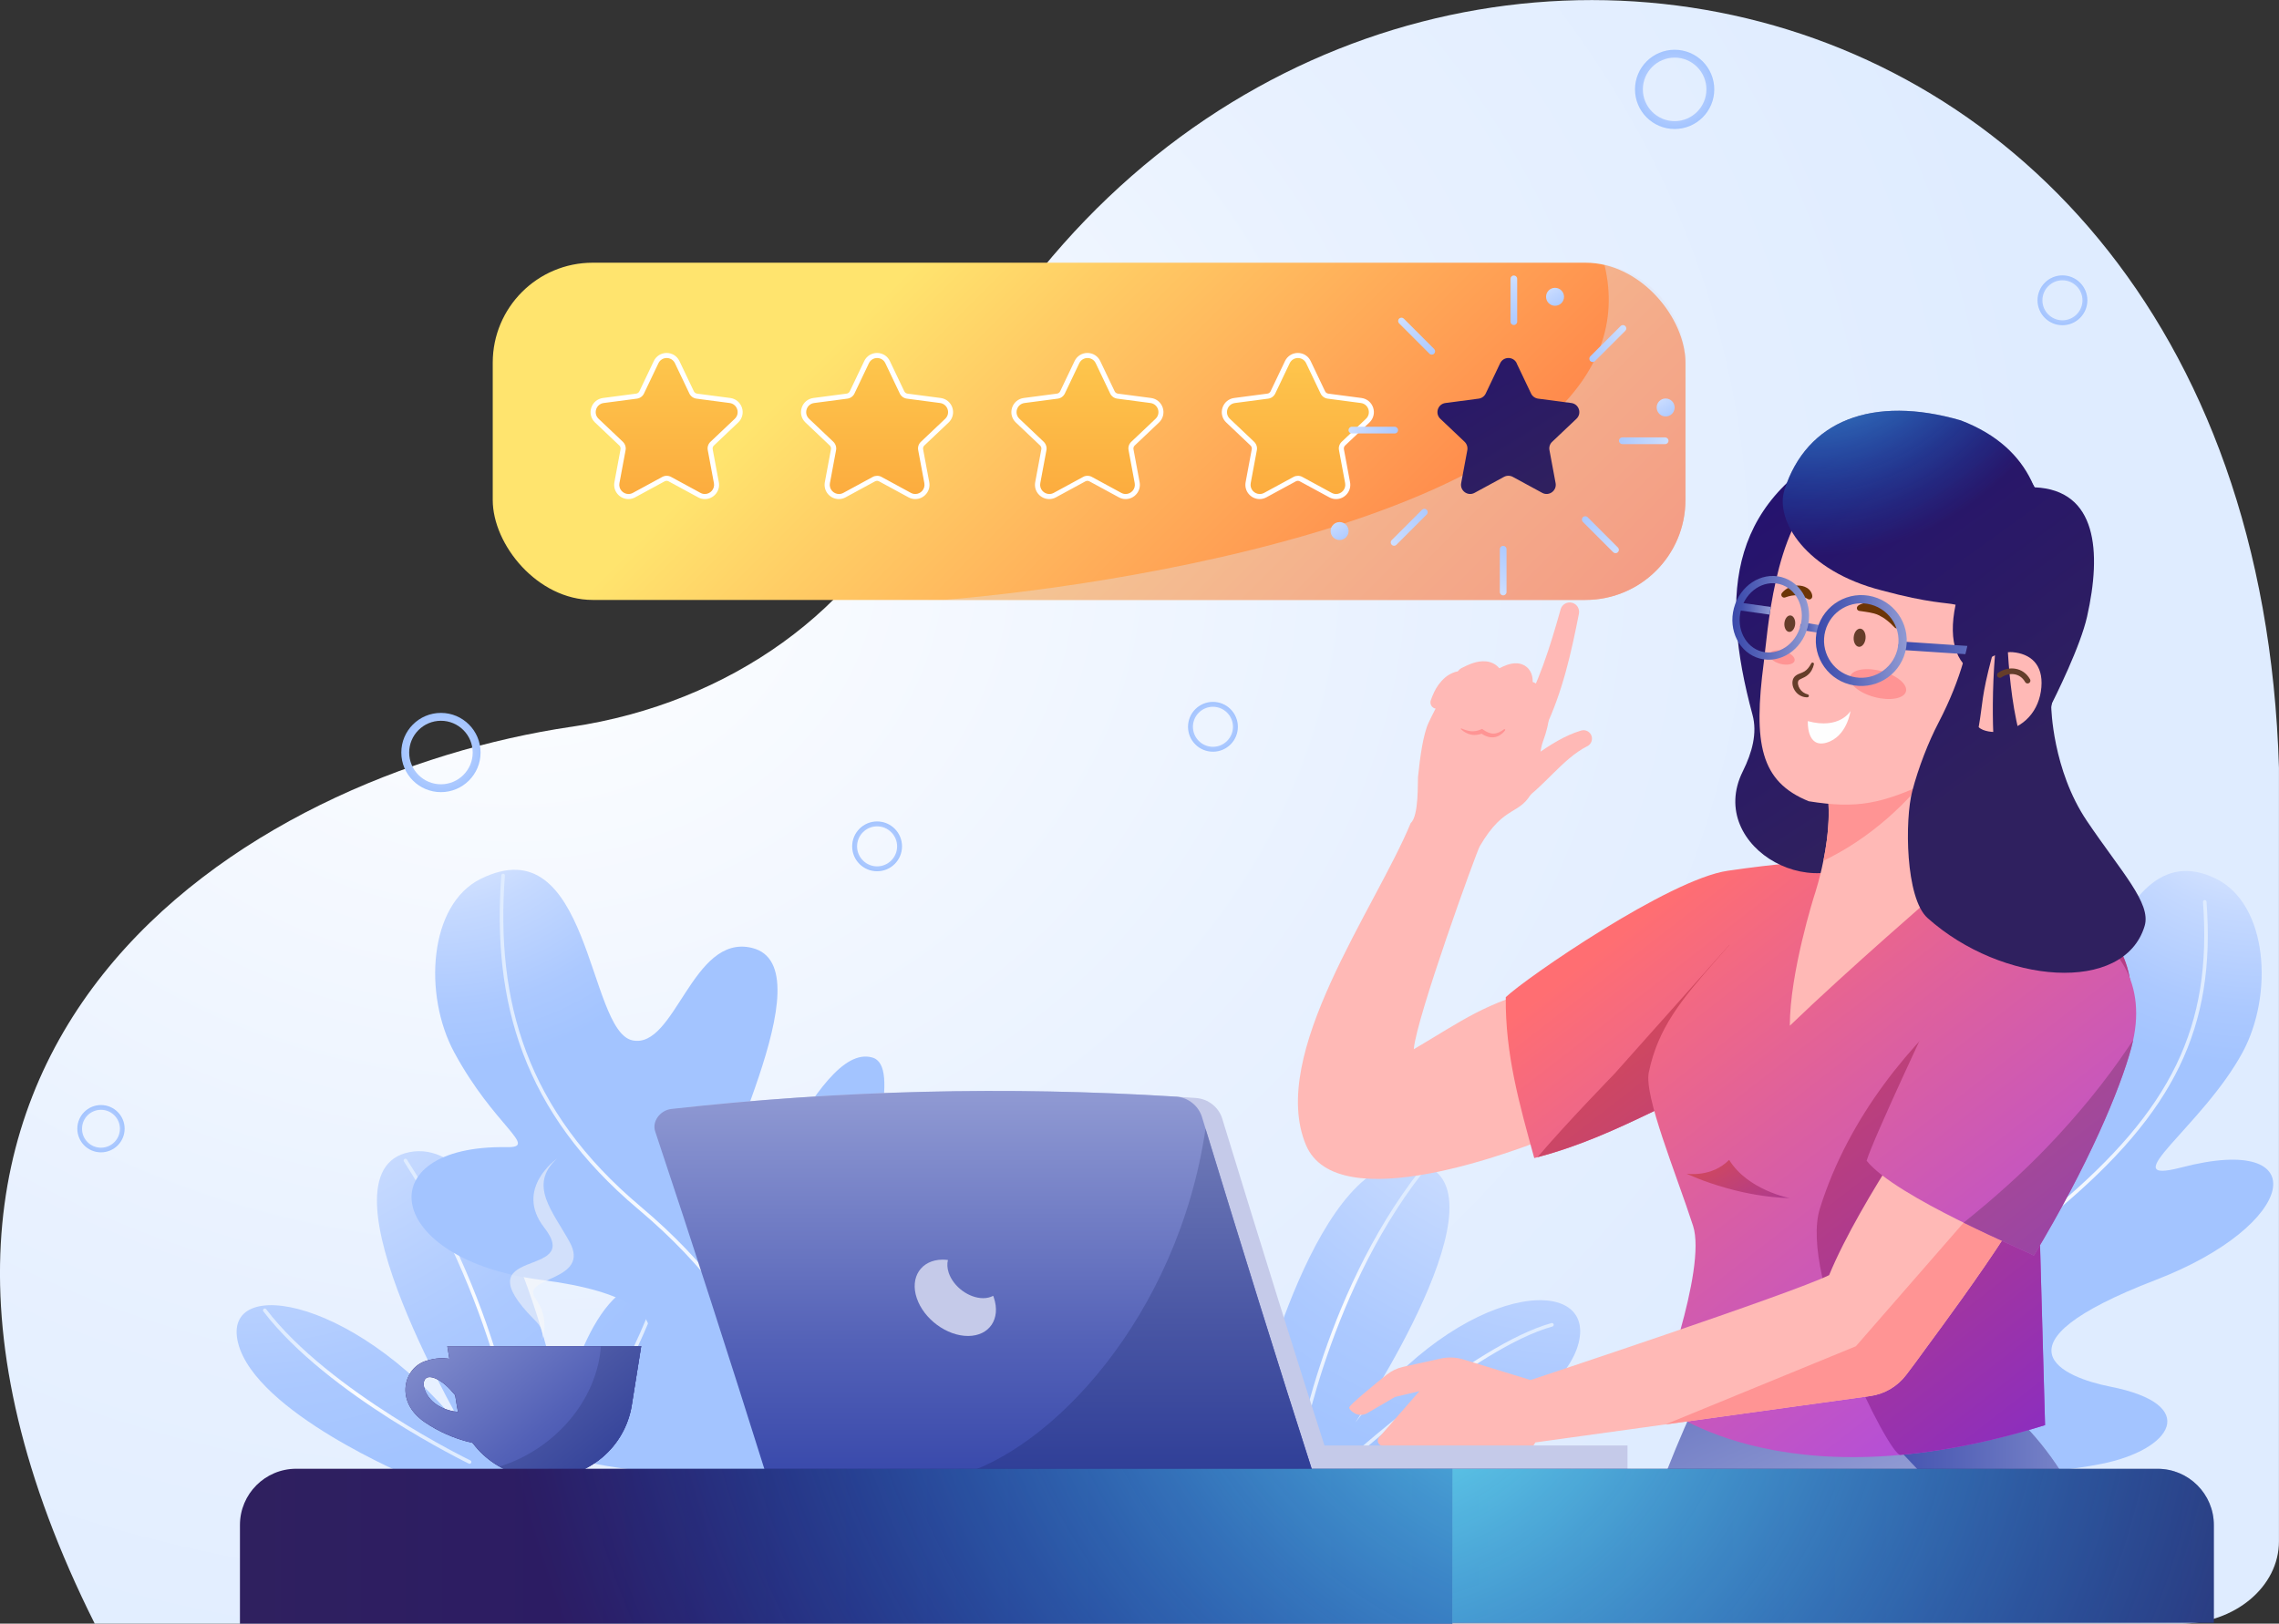 <?xml version="1.0" encoding="UTF-8"?>
<svg xmlns="http://www.w3.org/2000/svg" xmlns:xlink="http://www.w3.org/1999/xlink" viewBox="0 0 449.15 320.08">
  <rect x="0" y="0" width="449.15" height="320.08" fill="#333333" stroke="none"/>
  <defs>
    <style>
      .cls-1 {
        fill: url(#linear-gradient-15);
      }

      .cls-2 {
        fill: url(#linear-gradient-13);
      }

      .cls-3 {
        fill: #ffb9b6;
      }

      .cls-4 {
        fill: url(#linear-gradient-28);
      }

      .cls-5 {
        fill: url(#linear-gradient-2);
      }

      .cls-6 {
        stroke: url(#radial-gradient-3);
      }

      .cls-6, .cls-7, .cls-8, .cls-9, .cls-10, .cls-11, .cls-12, .cls-13, .cls-14, .cls-15, .cls-16, .cls-17, .cls-18, .cls-19, .cls-20 {
        fill: none;
      }

      .cls-6, .cls-7, .cls-8, .cls-10, .cls-11, .cls-12, .cls-13, .cls-14, .cls-15, .cls-16, .cls-17, .cls-19, .cls-20 {
        stroke-linecap: round;
        stroke-linejoin: round;
      }

      .cls-6, .cls-7, .cls-10, .cls-12, .cls-13, .cls-16, .cls-17, .cls-20 {
        stroke-width: .7px;
      }

      .cls-7 {
        stroke: url(#radial-gradient-11);
      }

      .cls-21 {
        fill: url(#radial-gradient-28);
      }

      .cls-8 {
        stroke: url(#linear-gradient-25);
        stroke-width: 1.43px;
      }

      .cls-22 {
        fill: url(#linear-gradient-10);
      }

      .cls-23 {
        fill: url(#linear-gradient-12);
      }

      .cls-24 {
        fill: url(#linear-gradient-27);
      }

      .cls-25 {
        fill: url(#radial-gradient-14);
      }

      .cls-26 {
        fill: #c5cae9;
      }

      .cls-27 {
        fill: #fff;
      }

      .cls-28 {
        fill: url(#radial-gradient-16);
      }

      .cls-29 {
        fill: #f7f7f7;
        opacity: .55;
      }

      .cls-30 {
        fill: url(#radial-gradient-18);
      }

      .cls-31 {
        fill: url(#linear-gradient-26);
      }

      .cls-32 {
        fill: url(#linear-gradient-4);
      }

      .cls-33 {
        fill: url(#linear-gradient-30);
      }

      .cls-34 {
        fill: url(#radial-gradient);
      }

      .cls-35 {
        fill: url(#radial-gradient-32);
      }

      .cls-36 {
        fill: url(#radial-gradient-24);
      }

      .cls-37 {
        fill: url(#linear-gradient-3);
      }

      .cls-38 {
        fill: url(#radial-gradient-20);
      }

      .cls-39 {
        fill: #6c3507;
      }

      .cls-40 {
        fill: url(#linear-gradient-5);
      }

      .cls-41 {
        fill: url(#radial-gradient-29);
      }

      .cls-42 {
        fill: url(#linear-gradient-22);
      }

      .cls-10 {
        stroke: url(#radial-gradient-5);
      }

      .cls-43 {
        isolation: isolate;
      }

      .cls-44 {
        fill: url(#radial-gradient-26);
      }

      .cls-45 {
        fill: url(#linear-gradient-33);
      }

      .cls-46 {
        fill: url(#linear-gradient-8);
      }

      .cls-47 {
        fill: url(#radial-gradient-8);
      }

      .cls-48 {
        fill: url(#radial-gradient-2);
      }

      .cls-49 {
        fill: url(#radial-gradient-23);
      }

      .cls-11 {
        stroke: #653d2a;
        stroke-width: 1.11px;
      }

      .cls-50 {
        fill: #e2e2f0;
        mix-blend-mode: multiply;
        opacity: .38;
      }

      .cls-51 {
        fill: url(#linear-gradient-14);
      }

      .cls-52 {
        fill: url(#radial-gradient-27);
      }

      .cls-53 {
        fill: url(#radial-gradient-30);
      }

      .cls-54 {
        fill: url(#radial-gradient-21);
      }

      .cls-55 {
        fill: url(#linear-gradient-29);
      }

      .cls-12 {
        stroke: url(#radial-gradient-13);
      }

      .cls-13 {
        stroke: url(#radial-gradient-7);
      }

      .cls-56 {
        fill: url(#linear-gradient-17);
      }

      .cls-57 {
        fill: url(#linear-gradient-7);
      }

      .cls-58 {
        fill: url(#radial-gradient-25);
      }

      .cls-59 {
        fill: url(#linear-gradient-9);
      }

      .cls-60 {
        fill: url(#radial-gradient-22);
      }

      .cls-61 {
        fill: #653d2a;
      }

      .cls-62 {
        fill: url(#linear-gradient-11);
      }

      .cls-63 {
        fill: url(#radial-gradient-12);
      }

      .cls-64 {
        fill: url(#radial-gradient-19);
      }

      .cls-65 {
        fill: url(#linear-gradient-6);
      }

      .cls-66 {
        fill: #ff9494;
      }

      .cls-67 {
        fill: url(#radial-gradient-31);
      }

      .cls-68 {
        fill: url(#radial-gradient-15);
      }

      .cls-14 {
        stroke: url(#linear-gradient-21);
      }

      .cls-14, .cls-18 {
        stroke-width: 1.53px;
      }

      .cls-15 {
        stroke: url(#linear-gradient-20);
        stroke-width: 1.65px;
      }

      .cls-16 {
        stroke: url(#radial-gradient-9);
      }

      .cls-69 {
        fill: url(#radial-gradient-6);
      }

      .cls-70 {
        fill: url(#radial-gradient-33);
      }

      .cls-17 {
        stroke: url(#radial-gradient-10);
      }

      .cls-71 {
        fill: #fefefe;
      }

      .cls-72 {
        fill: url(#linear-gradient-32);
      }

      .cls-18 {
        stroke: url(#linear-gradient-19);
        stroke-miterlimit: 10;
      }

      .cls-73 {
        fill: url(#linear-gradient-16);
      }

      .cls-74 {
        fill: url(#radial-gradient-17);
      }

      .cls-75 {
        fill: url(#linear-gradient);
      }

      .cls-76 {
        fill: url(#linear-gradient-23);
      }

      .cls-77 {
        fill: url(#linear-gradient-31);
      }

      .cls-19 {
        stroke: url(#linear-gradient-24);
        stroke-width: 1.62px;
      }

      .cls-78 {
        clip-path: url(#clippath);
      }

      .cls-79 {
        fill: url(#linear-gradient-18);
      }

      .cls-20 {
        stroke: url(#radial-gradient-4);
      }
    </style>
    <radialGradient id="radial-gradient" cx="173.07" cy="120.26" fx="173.07" fy="120.26" r="241.14" gradientTransform="translate(-116.5 -16.48) scale(1.26 1.05)" gradientUnits="userSpaceOnUse">
      <stop offset="0" stop-color="#fff"/>
      <stop offset=".6" stop-color="#e8f1ff"/>
      <stop offset="1" stop-color="#dfecff"/>
    </radialGradient>
    <radialGradient id="radial-gradient-2" cx="45.87" cy="182.18" fx="45.87" fy="182.18" r="109.92" gradientUnits="userSpaceOnUse">
      <stop offset="0" stop-color="#fff"/>
      <stop offset=".15" stop-color="#edf3ff"/>
      <stop offset=".52" stop-color="#c5d9ff"/>
      <stop offset=".82" stop-color="#acc9ff"/>
      <stop offset="1" stop-color="#a3c4ff"/>
    </radialGradient>
    <radialGradient id="radial-gradient-3" cx="91.25" cy="258.9" fx="91.25" fy="258.9" r="23.08" gradientTransform="matrix(1,0,0,1,0,0)" xlink:href="#radial-gradient"/>
    <radialGradient id="radial-gradient-4" cx="72.36" cy="273.27" fx="72.36" fy="273.27" r="18.11" gradientTransform="matrix(1,0,0,1,0,0)" xlink:href="#radial-gradient"/>
    <radialGradient id="radial-gradient-5" cx="117.5" cy="272.28" fx="117.5" fy="272.28" r="14.29" gradientTransform="matrix(1,0,0,1,0,0)" xlink:href="#radial-gradient"/>
    <radialGradient id="radial-gradient-6" cx="72.1" cy="122.22" fx="72.1" fy="122.22" r="62.88" gradientTransform="translate(30.2 16.82) rotate(7.02)" xlink:href="#radial-gradient-2"/>
    <radialGradient id="radial-gradient-7" cx="131.66" cy="198.98" fx="131.66" fy="198.98" r="49.03" gradientTransform="translate(30.2 16.82) rotate(7.02)" xlink:href="#radial-gradient"/>
    <radialGradient id="radial-gradient-8" cx="95.93" cy="185.89" fx="95.93" fy="185.89" r="107.71" gradientTransform="translate(408.11) rotate(-180) scale(1 -1)" xlink:href="#radial-gradient-2"/>
    <radialGradient id="radial-gradient-9" cx="140.34" cy="260" fx="140.34" fy="260" r="22.63" gradientTransform="translate(408.11) rotate(-180) scale(1 -1)" xlink:href="#radial-gradient"/>
    <radialGradient id="radial-gradient-10" cx="122.44" cy="274.7" fx="122.44" fy="274.7" r="17.52" gradientTransform="translate(408.11) rotate(-180) scale(1 -1)" xlink:href="#radial-gradient"/>
    <radialGradient id="radial-gradient-11" cx="167.57" cy="272.28" fx="167.57" fy="272.28" r="14.29" gradientTransform="translate(408.11) rotate(-180) scale(1 -1)" xlink:href="#radial-gradient"/>
    <radialGradient id="radial-gradient-12" cx="-50.37" cy="137.71" fx="-50.37" fy="137.71" r="62.77" gradientTransform="translate(377.91 16.82) rotate(172.98) scale(1 -1)" xlink:href="#radial-gradient-2"/>
    <radialGradient id="radial-gradient-13" cx="8.43" cy="216.78" fx="8.43" fy="216.78" r="47.93" gradientTransform="translate(377.91 16.82) rotate(172.98) scale(1 -1)" xlink:href="#radial-gradient"/>
    <linearGradient id="linear-gradient" x1="180.96" y1="51.35" x2="286.48" y2="156.87" gradientUnits="userSpaceOnUse">
      <stop offset="0" stop-color="#ffe46e"/>
      <stop offset=".18" stop-color="#ffcd65"/>
      <stop offset=".74" stop-color="#ff8a4c"/>
      <stop offset="1" stop-color="#ff7043"/>
    </linearGradient>
    <linearGradient id="linear-gradient-2" x1="131.39" y1="119.79" x2="131.39" y2="47.95" gradientUnits="userSpaceOnUse">
      <stop offset="0" stop-color="#fa9734"/>
      <stop offset="1" stop-color="#ffdb57"/>
    </linearGradient>
    <linearGradient id="linear-gradient-3" x1="172.86" x2="172.86" xlink:href="#linear-gradient-2"/>
    <linearGradient id="linear-gradient-4" x1="214.32" x2="214.32" xlink:href="#linear-gradient-2"/>
    <linearGradient id="linear-gradient-5" x1="255.79" y1="119.79" x2="255.79" y2="47.95" gradientUnits="userSpaceOnUse">
      <stop offset="0" stop-color="#fa9734"/>
      <stop offset=".92" stop-color="#ffd554"/>
      <stop offset=".97" stop-color="#ffd956"/>
      <stop offset="1" stop-color="#ffdb57"/>
    </linearGradient>
    <linearGradient id="linear-gradient-6" x1="304.65" y1="96.53" x2="278.34" y2="54.29" gradientUnits="userSpaceOnUse">
      <stop offset="0" stop-color="#2f205f"/>
      <stop offset="1" stop-color="#241170"/>
    </linearGradient>
    <radialGradient id="radial-gradient-14" cx="271.06" cy="52.98" fx="271.06" fy="52.98" r="25.12" xlink:href="#radial-gradient-2"/>
    <radialGradient id="radial-gradient-15" cx="240.98" cy="-41.95" fx="240.98" fy="-41.95" r="25.12" gradientTransform="translate(101.93 -96.69) rotate(45)" xlink:href="#radial-gradient-2"/>
    <radialGradient id="radial-gradient-16" cx="152.39" cy="-87.87" fx="152.39" fy="-87.87" r="25.12" gradientTransform="translate(242.29 -92.8) rotate(90)" xlink:href="#radial-gradient-2"/>
    <radialGradient id="radial-gradient-17" cx="57.47" cy="-57.63" fx="57.47" fy="-57.63" r="25.12" gradientTransform="translate(338.98 9.13) rotate(135)" xlink:href="#radial-gradient-2"/>
    <radialGradient id="radial-gradient-18" cx="11.55" cy="30.79" fx="11.55" fy="30.79" r="25.12" gradientTransform="translate(335.09 149.5) rotate(-180)" xlink:href="#radial-gradient-2"/>
    <radialGradient id="radial-gradient-19" cx="41.79" cy="125.87" fx="41.79" fy="125.87" r="25.12" gradientTransform="translate(233.16 246.18) rotate(-135)" xlink:href="#radial-gradient-2"/>
    <radialGradient id="radial-gradient-20" cx="130.21" cy="171.64" fx="130.21" fy="171.64" r="25.12" gradientTransform="translate(92.8 242.29) rotate(-90)" xlink:href="#radial-gradient-2"/>
    <radialGradient id="radial-gradient-21" cx="225.29" cy="141.56" fx="225.29" fy="141.56" r="25.12" gradientTransform="translate(-3.89 140.37) rotate(-45)" xlink:href="#radial-gradient-2"/>
    <radialGradient id="radial-gradient-22" cx="302.5" cy="52.05" fx="302.5" fy="52.05" r="12.23" xlink:href="#radial-gradient-2"/>
    <radialGradient id="radial-gradient-23" cx="260.05" cy="98.22" fx="260.05" fy="98.22" r="12.23" xlink:href="#radial-gradient-2"/>
    <radialGradient id="radial-gradient-24" cx="324.3" cy="73.87" fx="324.3" fy="73.87" r="12.23" xlink:href="#radial-gradient-2"/>
    <clipPath id="clippath">
      <rect class="cls-9" x="215.92" y="73.28" width="210.79" height="221.5"/>
    </clipPath>
    <linearGradient id="linear-gradient-7" x1="326.61" y1="178.32" x2="429.49" y2="310.68" gradientUnits="userSpaceOnUse">
      <stop offset="0" stop-color="#ff6e72"/>
      <stop offset=".31" stop-color="#db5fa1"/>
      <stop offset=".78" stop-color="#ab4be4"/>
      <stop offset="1" stop-color="#9843ff"/>
    </linearGradient>
    <linearGradient id="linear-gradient-8" x1="327.79" y1="179.33" x2="426.79" y2="306.7" gradientUnits="userSpaceOnUse">
      <stop offset="0" stop-color="#db4c50"/>
      <stop offset=".3" stop-color="#ba3f7d"/>
      <stop offset=".78" stop-color="#8b2dc0"/>
      <stop offset="1" stop-color="#7927db"/>
    </linearGradient>
    <linearGradient id="linear-gradient-9" x1="309.08" y1="225.91" x2="344.49" y2="304.12" gradientUnits="userSpaceOnUse">
      <stop offset="0" stop-color="#3949ab"/>
      <stop offset=".34" stop-color="#5361b7"/>
      <stop offset="1" stop-color="#909ad3"/>
    </linearGradient>
    <linearGradient id="linear-gradient-10" x1="364.58" y1="323.64" x2="421.44" y2="323.64" xlink:href="#linear-gradient-9"/>
    <linearGradient id="linear-gradient-11" x1="329.09" y1="176.29" x2="432.17" y2="308.91" xlink:href="#linear-gradient-7"/>
    <linearGradient id="linear-gradient-12" x1="336.77" y1="224.25" x2="359.09" y2="260.99" xlink:href="#linear-gradient-8"/>
    <linearGradient id="linear-gradient-13" x1="348.75" y1="176.11" x2="442.23" y2="296.38" xlink:href="#linear-gradient-8"/>
    <linearGradient id="linear-gradient-14" x1="353.99" y1="158.99" x2="455.4" y2="289.46" xlink:href="#linear-gradient-7"/>
    <linearGradient id="linear-gradient-15" x1="353.95" y1="159.03" x2="455.36" y2="289.5" gradientUnits="userSpaceOnUse">
      <stop offset="0" stop-color="#cf5b5e"/>
      <stop offset=".16" stop-color="#c05471"/>
      <stop offset=".73" stop-color="#8f40b4"/>
      <stop offset="1" stop-color="#7c38cf"/>
    </linearGradient>
    <linearGradient id="linear-gradient-16" x1="379.27" y1="162.05" x2="335.18" y2="100.94" gradientTransform="translate(-.49 4.76) rotate(.41) scale(1 .91) skewX(.78)" xlink:href="#linear-gradient-6"/>
    <linearGradient id="linear-gradient-17" x1="406.09" y1="143.26" x2="361.67" y2="81.69" xlink:href="#linear-gradient-6"/>
    <linearGradient id="linear-gradient-18" x1="407.52" y1="142.23" x2="363.1" y2="80.66" xlink:href="#linear-gradient-6"/>
    <radialGradient id="radial-gradient-25" cx="356.61" cy="54.65" fx="356.61" fy="54.65" r="54.94" gradientUnits="userSpaceOnUse">
      <stop offset="0" stop-color="#76f1f9"/>
      <stop offset=".3" stop-color="#51d1fa" stop-opacity=".69"/>
      <stop offset="1" stop-color="#008aff" stop-opacity="0"/>
    </radialGradient>
    <linearGradient id="linear-gradient-19" x1="342.45" y1="119.96" x2="348.98" y2="119.96" xlink:href="#linear-gradient-9"/>
    <linearGradient id="linear-gradient-20" x1="374.15" y1="134.37" x2="403.87" y2="134.37" xlink:href="#linear-gradient-9"/>
    <linearGradient id="linear-gradient-21" x1="354.79" y1="123.78" x2="359.69" y2="123.78" xlink:href="#linear-gradient-9"/>
    <linearGradient id="linear-gradient-22" x1="393.02" y1="152.69" x2="348.6" y2="91.12" xlink:href="#linear-gradient-6"/>
    <linearGradient id="linear-gradient-23" x1="401.15" y1="146.82" x2="356.73" y2="85.26" xlink:href="#linear-gradient-6"/>
    <linearGradient id="linear-gradient-24" x1="357.86" y1="126.27" x2="375.78" y2="126.27" xlink:href="#linear-gradient-9"/>
    <linearGradient id="linear-gradient-25" x1="341.42" y1="121.79" x2="356.54" y2="121.79" xlink:href="#linear-gradient-9"/>
    <linearGradient id="linear-gradient-26" x1="193.97" y1="291.01" x2="193.97" y2="215.07" xlink:href="#linear-gradient-9"/>
    <linearGradient id="linear-gradient-27" x1="223.62" y1="291.01" x2="223.62" y2="208.26" gradientUnits="userSpaceOnUse">
      <stop offset="0" stop-color="#2f3e97"/>
      <stop offset=".37" stop-color="#4956a4"/>
      <stop offset="1" stop-color="#7e88bf"/>
    </linearGradient>
    <linearGradient id="linear-gradient-28" x1="79.91" y1="276.29" x2="95.41" y2="276.29" xlink:href="#linear-gradient-6"/>
    <linearGradient id="linear-gradient-29" x1="88.16" y1="278.35" x2="126.37" y2="278.35" xlink:href="#linear-gradient-6"/>
    <linearGradient id="linear-gradient-30" x1="121.6" y1="292.89" x2="86.59" y2="251.23" xlink:href="#linear-gradient-9"/>
    <linearGradient id="linear-gradient-31" x1="123.91" y1="290.95" x2="88.91" y2="249.29" xlink:href="#linear-gradient-27"/>
    <linearGradient id="linear-gradient-32" x1="47.29" y1="304.82" x2="286.23" y2="304.82" xlink:href="#linear-gradient-6"/>
    <linearGradient id="linear-gradient-33" x1="-231.08" y1="304.73" x2="-40.4" y2="304.73" gradientTransform="translate(468.11 609.47) scale(.79 -1)" xlink:href="#linear-gradient-6"/>
    <radialGradient id="radial-gradient-26" cx="318.53" cy="238.55" fx="318.53" fy="238.55" r="223.07" xlink:href="#radial-gradient-25"/>
    <radialGradient id="radial-gradient-27" cx="269.75" cy="257.68" fx="269.75" fy="257.68" r="229.82" gradientTransform="translate(722.54 609.47) rotate(-180)" xlink:href="#radial-gradient-25"/>
    <radialGradient id="radial-gradient-28" cx="239.05" cy="143.28" fx="239.05" fy="143.28" r="4.91" xlink:href="#radial-gradient-2"/>
    <radialGradient id="radial-gradient-29" cx="406.47" cy="59.2" fx="406.47" fy="59.2" r="4.91" xlink:href="#radial-gradient-2"/>
    <radialGradient id="radial-gradient-30" cx="172.86" cy="166.85" fx="172.86" fy="166.85" r="4.91" xlink:href="#radial-gradient-2"/>
    <radialGradient id="radial-gradient-31" cx="86.9" cy="148.35" fx="86.9" fy="148.35" r="7.81" xlink:href="#radial-gradient-2"/>
    <radialGradient id="radial-gradient-32" cx="19.9" cy="222.52" fx="19.9" fy="222.52" r="4.66" xlink:href="#radial-gradient-2"/>
    <radialGradient id="radial-gradient-33" cx="330.04" cy="17.62" fx="330.04" fy="17.62" r="7.81" xlink:href="#radial-gradient-2"/>
  </defs>
  <g class="cls-43">
    <g id="Camada_2">
      <g id="OBJECTS">
        <g>
          <path class="cls-34" d="M112.57,143.28c-63.28,9.37-151.48,61.78-93.9,176.81h411.01c10.75,0,19.46-7.27,19.46-16.24v-152.49c-5.28-177.53-206.74-202.07-268.72-56.67-10.71,25.11-36.4,43.94-67.86,48.6Z"/>
          <g>
            <g>
              <path class="cls-48" d="M80.94,291.17s-30.59-12.72-34.02-26.43c-3.43-13.7,24.38-9.07,45.63,18.84,0,0-31.39-52.64-11.86-56.45,19.54-3.82,30.13,51.41,30.13,51.41,0,0,5.52-27.16,18.29-25.83,12.77,1.33,5.36,22.25-15.72,38.45h-32.45Z"/>
              <path class="cls-6" d="M102.59,289.03s-3.66-30.71-22.69-60.25"/>
              <path class="cls-20" d="M92.55,288.22s-27.83-13.49-40.37-29.91"/>
              <path class="cls-10" d="M129.11,256.34s-9.46,27.58-23.22,31.88"/>
            </g>
            <g>
              <path class="cls-69" d="M184.81,290.11s-43.57,3.22-67.44-1.52c-13.81-2.74-19.84-11.67-1.71-15.24,9.14-1.8,26.55-16.48-9.04-21.04-31.04-3.98-34.31-26.62-6.77-26.16,6.47.11-2.45-4.08-10.35-18.73-6.07-11.27-5.03-29.08,5.23-34.16,21.63-10.7,21.06,29.93,29.89,31.83,8.48,1.83,11.75-21.05,23.55-18.23,15.42,3.69-9.6,47.11-6.53,50.99,6.55,8.27,18.79-32.67,30.28-29.37,11.49,3.29-24.46,71.51,12.87,81.63Z"/>
              <path class="cls-13" d="M173.93,288.22c-23.67-9.46-20.43-26.99-47.9-50.09-22.71-19.1-28.71-40.75-26.88-65.54"/>
            </g>
            <g>
              <path class="cls-47" d="M277.1,291.17s30.59-12.72,34.02-26.43c3.43-13.7-22.78-12.18-44.03,15.73,0,0,31.76-47.33,12.22-51.15-19.54-3.82-32.1,49.22-32.1,49.22,0,0-5.52-27.16-18.29-25.83-12.77,1.33-5.36,22.25,15.72,38.45h32.45Z"/>
              <path class="cls-16" d="M255.44,289.03s5.21-33.17,24.66-58.06"/>
              <path class="cls-17" d="M265.49,288.22s25.13-22.84,40.37-27.05"/>
              <path class="cls-7" d="M228.93,256.34s9.46,27.58,23.22,31.88"/>
            </g>
            <g>
              <path class="cls-63" d="M346.7,290.11s43.57,3.22,67.44-1.52c13.81-2.74,19.84-11.67,1.71-15.24-9.14-1.8-24.44-8.15,9.04-21.04,27.96-10.77,31.68-29.11,5.02-22.16-13.82,3.6,4.19-8.09,12.09-22.74,6.07-11.27,5.03-29.08-5.23-34.16-21.63-10.7-25.53,37.63-34.36,39.53-8.48,1.83,1.2-31.35-14.04-26.97-15.24,4.38,5.61,42.32,1.48,52.03-4.13,9.71-6.81-33.3-18.3-30-11.49,3.29,12.48,72.14-24.85,82.26Z"/>
              <path class="cls-12" d="M357.58,288.22c23.67-9.46,20.43-26.99,47.9-50.09,22.71-19.1,30.88-35.55,29.04-60.34"/>
            </g>
          </g>
          <g>
            <rect class="cls-75" x="97.11" y="51.79" width="235.06" height="66.48" rx="19.7" ry="19.7"/>
            <path class="cls-50" d="M316.2,52.14c9.1,1.74,15.97,9.74,15.97,19.34v27.09c0,10.88-8.82,19.7-19.7,19.7h-126.57c38.05-3.05,141.61-19.31,130.3-66.13Z"/>
            <g>
              <path class="cls-5" d="M138.92,97.87c-.38,0-.76-.1-1.1-.29l-5.8-3.15c-.19-.1-.41-.16-.62-.16s-.43.06-.63.16l-5.8,3.15c-.35.19-.72.29-1.1.29-.69,0-1.34-.31-1.78-.84-.44-.53-.62-1.2-.49-1.89l1.21-6.49c.08-.44-.06-.88-.39-1.19l-4.79-4.54c-.65-.62-.89-1.54-.61-2.39.28-.86,1-1.46,1.9-1.58l6.54-.86c.44-.06.82-.33,1.01-.74l2.84-5.96c.39-.81,1.19-1.32,2.09-1.32s1.7.5,2.09,1.32l2.84,5.96c.19.4.57.68,1.01.74l6.54.86c.89.12,1.62.72,1.9,1.58.28.86.04,1.77-.61,2.39l-4.79,4.54c-.32.31-.47.75-.39,1.19l1.21,6.49c.13.69-.04,1.36-.49,1.89-.45.54-1.1.85-1.78.85Z"/>
              <path class="cls-27" d="M131.39,70.58c.65,0,1.31.34,1.63,1.03l2.84,5.96c.26.55.79.94,1.4,1.02l6.54.86c1.51.2,2.12,2.06,1.01,3.11l-4.79,4.54c-.45.42-.65,1.04-.53,1.65l1.21,6.49c.22,1.18-.72,2.15-1.78,2.15-.29,0-.58-.07-.86-.22l-5.8-3.15c-.27-.15-.57-.22-.87-.22s-.6.07-.87.22l-5.8,3.15c-.28.15-.58.22-.86.22-1.06,0-2-.97-1.78-2.15l1.21-6.49c.11-.6-.09-1.22-.53-1.65l-4.79-4.54c-1.11-1.05-.5-2.91,1.01-3.11l6.54-.86c.61-.08,1.14-.46,1.4-1.02l2.84-5.96c.33-.69.98-1.03,1.63-1.03M131.39,69.58c-1.09,0-2.07.61-2.54,1.6l-2.84,5.96c-.12.25-.35.42-.63.46l-6.54.86c-1.09.14-1.97.88-2.31,1.92-.34,1.04-.05,2.16.74,2.91l4.79,4.54c.2.19.29.47.24.74l-1.21,6.49c-.15.83.06,1.66.59,2.3.54.65,1.33,1.03,2.17,1.03.47,0,.92-.12,1.34-.35l5.8-3.15c.12-.06.25-.1.39-.1s.27.03.39.1l5.8,3.15c.42.23.87.35,1.34.35.84,0,1.63-.37,2.17-1.03.53-.64.75-1.48.59-2.3l-1.21-6.49c-.05-.27.04-.55.24-.74l4.79-4.54c.79-.75,1.08-1.87.74-2.91-.34-1.04-1.22-1.78-2.31-1.92l-6.54-.86c-.27-.04-.51-.21-.63-.46l-2.84-5.96c-.47-.99-1.44-1.6-2.54-1.6h0Z"/>
            </g>
            <g>
              <path class="cls-37" d="M180.38,97.87c-.38,0-.76-.1-1.1-.29l-5.8-3.15c-.19-.1-.41-.16-.62-.16s-.43.06-.63.16l-5.8,3.15c-.35.19-.72.29-1.1.29-.69,0-1.34-.31-1.78-.85-.44-.53-.62-1.2-.49-1.89l1.21-6.49c.08-.44-.06-.88-.39-1.19l-4.79-4.54c-.65-.62-.89-1.54-.61-2.39.28-.86,1.01-1.46,1.9-1.58l6.54-.86c.44-.06.82-.33,1.01-.74l2.84-5.96c.39-.81,1.19-1.32,2.09-1.32s1.7.5,2.09,1.32l2.84,5.96c.19.4.57.68,1.01.74l6.54.86c.89.12,1.62.72,1.9,1.58.28.86.04,1.77-.61,2.39l-4.79,4.54c-.32.31-.47.75-.39,1.19l1.21,6.49c.13.69-.04,1.36-.49,1.89-.45.54-1.1.85-1.78.85Z"/>
              <path class="cls-27" d="M172.86,70.58c.65,0,1.31.34,1.63,1.03l2.84,5.96c.26.55.79.94,1.4,1.02l6.54.86c1.51.2,2.12,2.06,1.01,3.11l-4.79,4.54c-.45.42-.65,1.04-.53,1.65l1.21,6.49c.22,1.18-.72,2.15-1.78,2.15-.29,0-.58-.07-.86-.22l-5.8-3.15c-.27-.15-.57-.22-.86-.22s-.6.07-.87.22l-5.8,3.15c-.28.15-.58.22-.86.22-1.06,0-2-.97-1.78-2.15l1.21-6.49c.11-.6-.09-1.22-.53-1.65l-4.79-4.54c-1.11-1.05-.5-2.91,1.01-3.11l6.54-.86c.61-.08,1.14-.46,1.4-1.02l2.84-5.96c.33-.69.98-1.03,1.63-1.03M172.86,69.58c-1.09,0-2.07.61-2.54,1.6l-2.84,5.96c-.12.25-.35.42-.63.46l-6.54.86c-1.09.14-1.97.88-2.31,1.92-.34,1.04-.05,2.16.74,2.91l4.79,4.54c.2.19.29.47.24.74l-1.21,6.49c-.15.83.06,1.66.59,2.3.54.65,1.33,1.03,2.17,1.03.47,0,.92-.12,1.34-.35l5.8-3.15c.12-.06.25-.1.39-.1s.27.03.39.1l5.8,3.15c.42.23.87.35,1.34.35.84,0,1.63-.37,2.17-1.03.53-.64.75-1.48.59-2.3l-1.21-6.49c-.05-.27.04-.55.24-.74l4.79-4.54c.79-.75,1.08-1.87.74-2.91-.34-1.04-1.22-1.78-2.31-1.92l-6.54-.86c-.27-.04-.51-.21-.63-.46l-2.84-5.96c-.47-.99-1.44-1.6-2.54-1.6h0Z"/>
            </g>
            <g>
              <path class="cls-32" d="M221.85,97.87c-.38,0-.76-.1-1.1-.29l-5.8-3.15c-.19-.1-.41-.16-.63-.16s-.43.06-.63.16l-5.8,3.15c-.35.19-.72.29-1.1.29-.69,0-1.34-.31-1.78-.84-.44-.53-.62-1.2-.49-1.89l1.21-6.49c.08-.44-.06-.88-.39-1.19l-4.79-4.54c-.65-.62-.89-1.54-.61-2.39.28-.86,1.01-1.46,1.9-1.58l6.54-.86c.44-.06.82-.33,1.01-.74l2.84-5.96c.39-.81,1.19-1.32,2.09-1.32s1.7.5,2.09,1.32l2.84,5.96c.19.4.57.68,1.01.74l6.54.86c.89.12,1.62.72,1.9,1.58.28.86.04,1.77-.61,2.39l-4.79,4.54c-.32.31-.47.75-.39,1.19l1.21,6.49c.13.69-.04,1.36-.49,1.89-.45.54-1.1.85-1.78.85Z"/>
              <path class="cls-27" d="M214.32,70.58c.65,0,1.31.34,1.63,1.03l2.84,5.96c.26.55.79.94,1.4,1.02l6.54.86c1.51.2,2.12,2.06,1.01,3.11l-4.79,4.54c-.45.42-.65,1.04-.53,1.65l1.21,6.49c.22,1.18-.72,2.15-1.78,2.15-.29,0-.58-.07-.86-.22l-5.8-3.15c-.27-.15-.57-.22-.87-.22s-.6.07-.86.22l-5.8,3.15c-.28.15-.58.22-.86.22-1.06,0-2-.97-1.78-2.15l1.21-6.49c.11-.6-.09-1.22-.53-1.65l-4.79-4.54c-1.11-1.05-.5-2.91,1.01-3.11l6.54-.86c.61-.08,1.14-.46,1.4-1.02l2.84-5.96c.33-.69.98-1.03,1.63-1.03M214.32,69.58c-1.09,0-2.07.61-2.54,1.6l-2.84,5.96c-.12.25-.35.42-.63.46l-6.54.86c-1.09.14-1.97.88-2.31,1.92-.34,1.04-.05,2.16.74,2.91l4.79,4.54c.2.19.29.47.24.74l-1.21,6.49c-.15.83.06,1.66.59,2.3.54.65,1.33,1.03,2.17,1.03.47,0,.92-.12,1.34-.35l5.8-3.15c.12-.06.25-.1.39-.1s.27.03.39.1l5.8,3.15c.42.23.87.35,1.34.35.84,0,1.63-.37,2.17-1.03.53-.64.75-1.48.59-2.3l-1.21-6.49c-.05-.27.04-.55.24-.74l4.79-4.54c.79-.75,1.08-1.87.74-2.91-.34-1.04-1.22-1.78-2.31-1.92l-6.54-.86c-.27-.04-.51-.21-.63-.46l-2.84-5.96c-.47-.99-1.44-1.6-2.54-1.6h0Z"/>
            </g>
            <g>
              <path class="cls-40" d="M263.32,97.87c-.38,0-.76-.1-1.1-.29l-5.8-3.15c-.19-.1-.41-.16-.62-.16s-.43.06-.63.16l-5.8,3.15c-.35.19-.72.29-1.1.29-.69,0-1.34-.31-1.78-.84-.44-.53-.62-1.2-.49-1.89l1.21-6.49c.08-.44-.06-.88-.39-1.19l-4.79-4.54c-.65-.62-.89-1.54-.61-2.39.28-.86,1-1.46,1.9-1.58l6.54-.86c.44-.06.82-.33,1.01-.74l2.84-5.96c.39-.81,1.19-1.32,2.09-1.32s1.7.5,2.09,1.32l2.84,5.96c.19.4.57.68,1.01.74l6.54.86c.89.12,1.62.72,1.9,1.58.28.86.04,1.77-.61,2.39l-4.79,4.54c-.32.31-.47.75-.39,1.19l1.21,6.49c.13.69-.04,1.36-.49,1.89-.45.54-1.1.85-1.78.85Z"/>
              <path class="cls-27" d="M255.79,70.58c.65,0,1.31.34,1.63,1.03l2.84,5.96c.26.55.79.94,1.4,1.02l6.54.86c1.51.2,2.12,2.06,1.01,3.11l-4.79,4.54c-.45.42-.65,1.04-.53,1.65l1.21,6.49c.22,1.18-.72,2.15-1.78,2.15-.29,0-.58-.07-.86-.22l-5.8-3.15c-.27-.15-.57-.22-.86-.22s-.6.07-.87.22l-5.8,3.15c-.28.15-.58.22-.86.22-1.06,0-2-.97-1.78-2.15l1.21-6.49c.11-.6-.09-1.22-.53-1.65l-4.79-4.54c-1.11-1.05-.5-2.91,1.01-3.11l6.54-.86c.61-.08,1.14-.46,1.4-1.02l2.84-5.96c.33-.69.98-1.03,1.63-1.03M255.79,69.58c-1.09,0-2.07.61-2.54,1.6l-2.84,5.96c-.12.25-.35.42-.63.46l-6.54.86c-1.09.14-1.97.88-2.31,1.92-.34,1.04-.05,2.16.74,2.91l4.79,4.54c.2.19.29.47.24.74l-1.21,6.49c-.15.83.06,1.66.59,2.3.54.65,1.33,1.03,2.17,1.03.47,0,.92-.12,1.34-.35l5.8-3.15c.12-.06.25-.1.39-.1s.27.03.39.1l5.8,3.15c.42.23.87.35,1.34.35.84,0,1.63-.37,2.17-1.03.53-.64.75-1.48.59-2.3l-1.21-6.49c-.05-.27.04-.55.24-.74l4.79-4.54c.79-.75,1.08-1.87.74-2.91-.34-1.04-1.22-1.78-2.31-1.92l-6.54-.86c-.27-.04-.51-.21-.63-.46l-2.84-5.96c-.47-.99-1.44-1.6-2.54-1.6h0Z"/>
            </g>
            <path class="cls-65" d="M298.9,71.61l2.84,5.96c.26.55.79.94,1.4,1.02l6.54.86c1.51.2,2.12,2.06,1.01,3.11l-4.79,4.54c-.45.42-.65,1.04-.53,1.65l1.21,6.49c.28,1.5-1.31,2.65-2.64,1.92l-5.8-3.15c-.54-.29-1.19-.29-1.73,0l-5.8,3.15c-1.34.73-2.92-.42-2.64-1.92l1.21-6.49c.11-.6-.09-1.22-.53-1.65l-4.79-4.54c-1.11-1.05-.5-2.91,1.01-3.11l6.54-.86c.61-.08,1.14-.46,1.4-1.02l2.84-5.96c.66-1.38,2.61-1.38,3.27,0Z"/>
            <g>
              <g>
                <path class="cls-25" d="M282.18,69.91c-.17,0-.34-.06-.47-.19l-5.97-5.97c-.26-.26-.26-.67,0-.93.26-.26.67-.26.93,0l5.97,5.97c.26.26.26.67,0,.93-.13.13-.3.19-.47.19Z"/>
                <path class="cls-68" d="M297.88,63.88c-.12-.12-.19-.28-.19-.47v-8.44c0-.36.29-.66.66-.66.36,0,.66.29.66.66v8.44c0,.36-.29.66-.66.66-.18,0-.35-.07-.47-.19Z"/>
                <path class="cls-28" d="M313.23,70.72c0-.17.06-.34.19-.47l5.97-5.97c.26-.26.67-.26.93,0,.26.26.26.67,0,.93l-5.97,5.97c-.26.26-.67.26-.93,0-.13-.13-.19-.3-.19-.47Z"/>
                <path class="cls-74" d="M319.26,86.42c.12-.12.28-.19.47-.19h8.44c.36,0,.66.29.66.66,0,.36-.29.66-.66.66h-8.44c-.36,0-.66-.3-.66-.66,0-.18.07-.35.19-.47Z"/>
                <path class="cls-30" d="M312.42,101.77c.17,0,.34.06.47.19l5.97,5.97c.26.26.26.67,0,.93-.26.26-.67.26-.93,0l-5.97-5.97c-.26-.26-.26-.67,0-.93.13-.13.3-.19.47-.19Z"/>
                <path class="cls-64" d="M296.72,107.8c.12.12.19.28.19.47v8.44c0,.36-.29.66-.66.66-.36,0-.66-.29-.66-.66v-8.44c0-.36.29-.66.66-.66.18,0,.35.07.47.19Z"/>
                <path class="cls-38" d="M281.37,100.96c0,.17-.06.34-.19.47l-5.97,5.97c-.26.26-.67.26-.93,0-.26-.26-.26-.67,0-.93l5.97-5.97c.26-.26.67-.26.93,0,.13.13.19.3.19.47Z"/>
                <path class="cls-54" d="M275.34,85.26c-.12.12-.28.19-.47.19h-8.44c-.36,0-.66-.29-.66-.66,0-.36.29-.66.66-.66h8.44c.36,0,.66.3.66.66,0,.18-.07.35-.19.47Z"/>
              </g>
              <g>
                <path class="cls-60" d="M308.24,58.51c0,.98-.79,1.77-1.77,1.77s-1.77-.79-1.77-1.77.79-1.77,1.77-1.77,1.77.79,1.77,1.77Z"/>
                <circle class="cls-49" cx="264.01" cy="104.69" r="1.77"/>
                <path class="cls-36" d="M330.04,80.33c0,.98-.79,1.77-1.77,1.77s-1.77-.79-1.77-1.77.79-1.77,1.77-1.77,1.77.79,1.77,1.77Z"/>
              </g>
            </g>
          </g>
          <g class="cls-78">
            <g>
              <g>
                <g>
                  <path class="cls-3" d="M299.48,141.19c3.74-6.32,6.01-13.65,8.09-21.07.28-.99,1.3-1.56,2.29-1.29.94.26,1.5,1.21,1.32,2.14-.75,3.82-1.55,7.66-2.61,11.5-1.06,3.83-2.38,7.66-4.17,11.34h0c-.67,1.4-2.34,1.98-3.73,1.3s-1.96-2.34-1.29-3.73c.03-.07.07-.14.11-.2Z"/>
                  <path class="cls-3" d="M295.26,137.31c.5-.54.97-1.13,1.37-1.72.39-.56.72-1.24.82-1.49.02-.04.03-.06.08.09.04.12.19.42.47.62.28.2.47.21.54.2.04,0,0-.04-.1-.04-.42-.03-1.22.19-1.93.45l-.08.03c-.96.35-2.03-.15-2.38-1.11-.32-.87.06-1.82.85-2.26.86-.47,1.68-.96,2.99-1.24.33-.07.73-.11,1.2-.07.49.05,1.12.19,1.74.68.62.49.97,1.19,1.1,1.74.15.57.14.99.13,1.38-.11,1.49-.51,2.43-.91,3.41-.41.95-.89,1.83-1.43,2.69l-.03.05c-.82,1.31-2.55,1.7-3.86.88s-1.7-2.55-.88-3.86c.09-.14.2-.29.31-.41Z"/>
                  <path class="cls-3" d="M289.56,139.92c.57-.86,1.09-1.77,1.51-2.68.42-.9.74-1.86.82-2.51.05-.31-.02-.45.14-.26.08.07.23.14.26.13.06-.01-.02-.04-.12-.07-.53-.09-1.61.18-2.57.54l-.05.02c-.96.36-2.03-.13-2.39-1.09-.33-.89.06-1.88.89-2.3.58-.29,1.16-.59,1.82-.83.66-.24,1.37-.47,2.3-.51.48,0,.99,0,1.6.21.58.18,1.23.58,1.67,1.11.92,1.1,1.02,2.2,1.09,3.04.04,1.69-.3,3-.67,4.29-.39,1.27-.88,2.47-1.45,3.65v.03c-.69,1.39-2.36,1.97-3.74,1.29-1.39-.67-1.97-2.34-1.29-3.73.05-.11.12-.23.19-.33Z"/>
                  <path class="cls-3" d="M286.46,137.99c.32-.64.53-1.33.59-1.55.05-.18.11.03.36.07.27.06.32-.02.2-.08-.32-.07-1.05.23-1.65.73-.63.49-1.17,1.19-1.68,1.93l-.07.1c-.4.57-1.19.71-1.76.31-.48-.34-.65-.94-.46-1.47.38-1.04.81-2.09,1.53-3.07.74-.96,1.63-1.95,3.26-2.49.2-.07.45-.09.68-.13.24-.03.47-.06.75-.02.27.03.55.07.82.14.28.1.55.23.82.37,1.03.61,1.69,1.72,1.88,2.53.48,1.74.25,3.05.04,4.32v.06c-.26,1.54-1.72,2.58-3.25,2.33-1.54-.25-2.58-1.71-2.33-3.24.05-.29.14-.57.27-.82Z"/>
                  <path class="cls-3" d="M312.83,147.1c-2.51,1.28-4.62,3.28-6.81,5.45-2.19,2.15-4.5,4.56-7.62,6.48l-.09.06c-1.58.98-3.65.49-4.63-1.09s-.49-3.65,1.09-4.63c.18-.11.39-.21.58-.28,2.44-.92,4.89-2.61,7.49-4.4,2.6-1.77,5.45-3.68,8.77-4.67.88-.26,1.81.24,2.07,1.12.23.78-.13,1.6-.84,1.96h-.03Z"/>
                </g>
                <path class="cls-3" d="M372.91,194.61c-3.01-10.64-22.14-14.86-32.24-14.56-.03,0-.23.05-.25.06-11.67,3.4-24.39,11.34-35.43,14.33-12.73,3.45-16.35,6.51-26.36,12.41.48-6.16,12.34-38.86,12.99-39.99,5.04-8.68,8-5.76,10.64-11.31,1.59-3.35.78-6.56,1.86-9.46,1.31-3.52,1.91-7.36-.02-10.11s-5.84-1.67-8.31-2.18c-8.2-1.68-10.65,1.05-14.23,8.65-1.08,2.3-1.7,6.79-2.1,10.75-.09.93.21,7.61-1.43,9.05-7,16.94-28.12,45.61-20.66,63.45,6.15,14.72,41.71,1.2,50.49-2.53,17.56-7.46,24.51-8.86,39.8-13.3.72-.21,1.2-.14,1.61-.33,6.29-2.99,26.66-4.31,23.64-14.94Z"/>
                <path class="cls-57" d="M302.37,228.3c17.13-4.34,29.68-13.69,45.16-18.35,1.1-.33.99-.06,1.71-.45,11.09-6.04,23.91-13.29,38.25-34.02-15.51-6.97-28-6.56-46.98-3.82-11.56,1.67-39.84,21.17-43.75,24.92-.12,11.32,2.74,21.26,5.61,31.71Z"/>
                <path class="cls-46" d="M340.79,186.32l-22.65,25.41s-9.57,9.84-15.12,16.39c16.8-4.41,29.23-13.57,44.52-18.17,1.1-.33.99-.06,1.71-.45,11.09-6.04,23.91-13.29,38.25-34.02-.25-.11-.5-.21-.75-.32-16.9,7.97-45.96,11.16-45.96,11.16Z"/>
                <path class="cls-66" d="M296.63,143.98c-.51.68-1.28,1.27-2.25,1.37-.97.1-1.86-.33-2.57-.83l.41.04c-.71.3-1.54.43-2.31.26-.78-.15-1.45-.57-1.98-1.07-.03-.03-.04-.09,0-.12.03-.03.07-.03.1-.02.66.29,1.32.5,1.97.55.65.04,1.29-.1,1.89-.37l.21-.09.2.14c.63.45,1.33.77,2.04.78.72,0,1.43-.37,2.08-.85.07-.05.16-.04.21.03.04.05.04.13,0,.18Z"/>
              </g>
              <g>
                <path class="cls-59" d="M420.85,374.94c2.25-34.1-.64-83.64-32.75-102.59l-52.71,1.78s-21.39,41.79-27.67,100.8h113.13Z"/>
                <path class="cls-22" d="M381.27,374.94h39.58c2.25-34.1-.64-83.64-32.75-102.59l-23.52,3.42c17.64,17.91,33.07,35.62,33.07,35.62,0,0-7.19,31.22-16.38,63.55Z"/>
                <g>
                  <path class="cls-62" d="M324.95,211.4c1.81-8.74,6.38-14.26,13.26-22.13,7.64-8.73,10.91-12.81,17.81-15.03.09-.03,25.82-2.58,25.82-2.58,4.32,0,17.76,3.57,30.84,10.43,7.58,3.97,9.04,15.43,5.66,23.29l-9.83,22.9-6.55,13.94,1.08,38.72c-52.84,16.47-76.5-4.47-76.5-4.47,0,0,9.93-26.21,7.13-34.82-3.42-10.53-9.69-25.56-8.72-30.26Z"/>
                  <path class="cls-23" d="M352.74,236.2s-8.27-1.55-11.96-7.55c-3.46,3.54-8.38,2.73-8.38,2.73,0,0,3.16,1.53,7.98,2.87,3.45.96,7.75,1.82,12.36,1.95Z"/>
                  <path class="cls-2" d="M412.68,182.09c-4.28-2.24-42.57,19.55-54.01,56.15-4.19,13.38,13.68,48.77,15.85,48.58,2.62-.24,5.36-.58,8.21-1.03,6.22-1,12.99-2.56,20.32-4.84l-1.08-38.72,6.55-13.94,9.83-22.9c3.37-7.86,1.92-19.32-5.66-23.29Z"/>
                </g>
                <g>
                  <path class="cls-3" d="M273.33,270.98c.93-.74,2-1.25,3.16-1.51l7.47-1.65c1.47-.32,2.99-.26,4.43.18l13.26,4.06s51.55-17.07,58.84-20.68c6.2-15.08,22.24-37.35,22.24-37.35,0,0,22.11-2.23,20.32,14.26-.83,7.61-22.38,35.85-25.54,40.31-.68.91-1.3,1.74-1.85,2.46-1.73,2.28-4.29,3.77-7.13,4.16l-65.94,9.14c-2.73,5.22-11.87,2.17-14.27,1.53-2.4-.64-4.4,3.51-6.33,2.88-2.44-.79-8.17-2.76-9.98-3.9-.52-.33-.63-1.04-.22-1.51l7.96-9.11-4.82,1.15-5.46,3.18c-.7.41-1.56.46-2.3.13,0,0-1.23-.6-1.26-1.23-.02-.47,4.93-4.5,7.42-6.51Z"/>
                  <path class="cls-66" d="M328.17,280.82l40.36-5.59c2.84-.39,5.39-1.88,7.13-4.16.55-.72,1.17-1.55,1.85-2.46,3.15-4.46,24.71-32.7,25.54-40.31.08-.75.1-1.46.08-2.13-5.48,5.51-16.14,14.87-16.14,14.87l-21.23,24.36-37.59,15.43Z"/>
                  <path class="cls-51" d="M400.83,247.53c10.73-17.84,17-32.74,19.23-41.05,3.48-12.93-3.3-20.93-10.34-23.6-14.25-5.42-26.24,11.09-28.23,15.45,0,0-12.47,26.48-13.61,30.5,5.71,7.15,31.51,17.79,32.93,18.69Z"/>
                  <path class="cls-1" d="M419.58,206.27c-4.68,6.97-10.09,13.55-15.89,19.62-5.2,5.45-10.83,10.44-16.7,15.14,6.94,3.42,13.16,6.07,13.84,6.5,10.73-17.84,17-32.74,19.23-41.05.13-.49.24-.97.35-1.44-.28.42-.56.83-.83,1.23Z"/>
                </g>
              </g>
              <g>
                <path class="cls-73" d="M343.47,152.07c-7.52,15.12,15.69,27.84,26.28,14.38.25-.31.49-.63.73-.97,5.39-7.47-4.95-39.58-4.85-39.57l2.03-32.01s3.95-8.17-1.98-7.56c-24.9,11.56-26.89,30.14-20.29,54.59.97,3.58-.07,7.41-1.92,11.14Z"/>
                <path class="cls-3" d="M382.13,175.67s-17.93,15.49-29.39,26.54c0-10.47,4.82-25.64,4.82-25.64,0,0,5.34-15.61,1.39-24.61,2.6-4.01,19.25-9.83,23.77-4.44-2.36,8.28-.6,28.14-.6,28.14Z"/>
                <path class="cls-66" d="M359.36,169.69c8.87-4.22,16.88-11.29,22.84-19.74.15-.88.32-1.7.53-2.42-4.52-5.39-21.18.43-23.77,4.44,2.25,5.13,1.48,12.42.4,17.73Z"/>
                <g>
                  <path class="cls-56" d="M361.37,129.04c8.95,5.29,19.55,6.4,29.71,7.25,4.17.35,8.36,3.84,12.55,3.88,1.68-3.25,6.4-12.83,7.7-18.63,2.88-12.81,1.96-24.94-10.32-25.47-15.78-25.6-44.51-7.82-44.96,2.12-.15,3.4,1.96,18.41,4.77,30.63.18.05.37.11.55.22Z"/>
                  <path class="cls-3" d="M391.33,109.07c-5.1-7.87-1.53-12.5-11.57-13.71-.33-.04-.69-.06-1.03-.09-.34-.05-.67-2.21-1-2.25-10.04-1.21-11.81-2.74-18.95,3.44-9.23,7.99-10.43,28.5-11.17,34.13-2.09,16-.69,23.5,8.87,27.37,9.53,1.52,14.37.54,23.98-3.98,7.22-4.58,13.22-9.12,14.74-17.37,1.03-5.58-.68-22.62-3.87-27.54Z"/>
                  <path class="cls-66" d="M375.63,136.32c-.38,1.41-3.15,1.9-6.19,1.1-3.04-.81-5.2-2.61-4.83-4.02.38-1.41,3.15-1.9,6.19-1.1,3.04.81,5.2,2.61,4.83,4.02Z"/>
                  <path class="cls-66" d="M353.68,130.27c-.18.69-1.44.96-2.8.6-1.36-.36-2.31-1.22-2.13-1.91.18-.69,1.44-.96,2.8-.6,1.36.36,2.31,1.22,2.13,1.91Z"/>
                  <path class="cls-61" d="M365.33,125.62c-.08.99.38,1.83,1.02,1.89s1.24-.7,1.32-1.69c.08-.99-.38-1.83-1.02-1.89-.65-.05-1.24.7-1.32,1.69Z"/>
                  <path class="cls-61" d="M351.67,122.86c-.07.89.34,1.66.93,1.71.59.05,1.12-.64,1.2-1.53.07-.89-.34-1.66-.93-1.71-.59-.05-1.12.64-1.2,1.53Z"/>
                  <path class="cls-61" d="M357.49,130.95c-.17.78-.56,1.61-1.28,2.17-.68.57-1.66.75-1.77,1.08-.21.33-.08,1.07.27,1.58.34.54.89.94,1.58,1.12h0c.15.04.24.2.2.35-.03.12-.14.2-.25.21-.86.06-1.77-.37-2.33-1.08-.28-.35-.5-.77-.6-1.23-.09-.46-.11-1.01.2-1.52.33-.52.85-.72,1.19-.85.37-.14.67-.26.95-.43.55-.34.97-.92,1.32-1.58h0c.07-.14.24-.19.38-.12.11.06.17.19.14.31Z"/>
                  <path class="cls-39" d="M366.21,119.38c.78-.49,1.61-.62,2.47-.57.85.06,1.67.33,2.42.72.73.41,1.4.92,1.93,1.54.54.6.95,1.29,1.28,2,.13.28.01.61-.27.75-.21.1-.45.06-.61-.09l-.05-.05c-.27-.24-.49-.5-.74-.74-.27-.21-.5-.47-.77-.65-.51-.42-1.07-.75-1.63-1.02-.57-.27-1.17-.42-1.78-.53-.6-.12-1.27-.19-1.9-.29l-.13-.02c-.31-.05-.52-.33-.47-.64.03-.17.13-.31.26-.4Z"/>
                  <path class="cls-39" d="M356.13,118c-.38-.22-.64-.3-.93-.41-.28-.11-.61-.21-.97-.23-.73-.05-1.52.09-2.36.4l-.04.02c-.29.11-.62-.04-.73-.33-.07-.2-.03-.41.1-.57.72-.86,1.85-1.44,3.08-1.45.61,0,1.27.11,1.85.47.57.35,1.04,1,1.04,1.68,0,.33-.27.59-.59.59-.11,0-.21-.03-.29-.08l-.14-.08Z"/>
                  <path class="cls-79" d="M351.67,96.61c4.37-13.74,17.45-18.75,34.76-13.74,29.12,11.13,10.41,46.01,10.41,46.01l-4.11-1.01-2.02,5.46c-5.07-1.62-6.86-6.69-5.3-14.12-1.84-.45-5-.24-14.56-2.82-15.09-3.84-21.05-13.89-19.17-19.78Z"/>
                  <path class="cls-58" d="M351.67,96.61c4.37-13.74,17.45-18.75,34.76-13.74,29.12,11.13,10.41,46.01,10.41,46.01l-4.11-1.01-2.02,5.46c-5.07-1.62-6.86-6.69-5.3-14.12-1.84-.45-5-.24-14.56-2.82-15.09-3.84-21.05-13.89-19.17-19.78Z"/>
                  <line class="cls-18" x1="342.56" y1="119.52" x2="348.87" y2="120.41"/>
                  <g>
                    <path class="cls-15" d="M374.98,127.31l22.17,1.48s10.16.84,3.81,12.64"/>
                    <line class="cls-14" x1="358.93" y1="124.06" x2="355.55" y2="123.5"/>
                  </g>
                  <g>
                    <path class="cls-42" d="M379.89,180.98c14.66,13.13,38.75,15.03,42.78,1.56,1.34-4.49-4.56-10.59-11.38-20.7-6.81-10.11-7.02-22.44-7.02-22.44,0,0,5.82-29.39-15.99-25.87,0,0,3.1,11.03-6.25,28.97-1.98,3.8-3.93,8.79-5.15,13.43-1.5,5.68-1.37,21.13,3,25.04Z"/>
                    <path class="cls-3" d="M392.58,129.49c.96-.61,2.96-1.02,4.07-.92,3.43.29,6.05,2.33,5.67,6.91-.38,4.58-3.41,8.17-8.23,8.78-1.21.15-3.23-.02-4.13-.91.85-4.81.49-5.87,2.61-13.85Z"/>
                    <path class="cls-76" d="M395.54,123.87s.17,20.63,5.46,27.86l-7.78-.73s-1.34-13.01.51-27.13"/>
                    <path class="cls-11" d="M394.14,133.07c1.79-1.21,4.27-1,5.46,1.11"/>
                  </g>
                  <path class="cls-71" d="M356.29,142.16c6.3,1.71,8.41-1.99,8.41-1.99,0,0-.68,5.03-4.7,6.23-4.02,1.2-3.71-4.24-3.71-4.24Z"/>
                  <path class="cls-19" d="M374.7,128.37c-1.16,4.35-5.62,6.94-9.97,5.78s-6.94-5.62-5.78-9.97c1.16-4.35,5.62-6.94,9.97-5.78s6.94,5.62,5.78,9.97Z"/>
                  <path class="cls-8" d="M355.54,123.54c-1.08,4.05-4.89,6.56-8.51,5.6-3.62-.96-5.69-5.03-4.61-9.08s4.89-6.56,8.51-5.6c3.62.96,5.69,5.03,4.61,9.08Z"/>
                </g>
              </g>
            </g>
          </g>
          <g>
            <g>
              <rect class="cls-26" x="213.42" y="284.96" width="107.33" height="6"/>
              <g>
                <path class="cls-26" d="M235.77,216.46c-33.13-2.31-66.42-1.73-99.46,1.74-2.26.24-3.87,2.49-3.19,4.45,7.3,22.03,14.64,44.95,21.97,68.37h107.88c-7.38-22.83-14.74-46.49-22.11-70.56-.7-2.2-2.76-3.82-5.09-3.99Z"/>
                <path class="cls-31" d="M231.77,216.19c-33.14-2.08-66.43-1.27-99.45,2.43-2.26.26-3.86,2.5-3.19,4.44,7.29,21.84,14.63,44.61,21.96,67.94h107.88c-7.38-22.98-14.74-46.73-22.1-70.85-.7-2.2-2.76-3.82-5.09-3.97Z"/>
                <path class="cls-26" d="M195.74,255.45c-.55.3-1.21.47-1.97.47-2.81,0-5.85-2.22-6.79-4.99-.31-.92-.35-1.79-.16-2.54-.36-.04-.72-.07-1.08-.07-4.2.05-6.46,3.47-5.06,7.6,1.4,4.14,5.94,7.47,10.13,7.45,4.2-.02,6.46-3.39,5.06-7.56-.04-.12-.09-.24-.14-.36Z"/>
                <path class="cls-24" d="M188.28,291.01h70.69c-7.14-22.23-14.26-45.18-21.38-68.49-5.48,37.14-30.61,63.71-49.31,68.49Z"/>
              </g>
            </g>
            <g>
              <g>
                <path class="cls-4" d="M89.72,268.28s-1.91-1.19-5.76,0c-4.42,1.37-6.19,8.01-.29,12.06,5.9,4.05,11.73,4.48,11.73,4.48l-4.82-6.47s-3.02.01-5.33-2.08c-2.3-2.1-2.52-5.77.5-4.55,3.02,1.22,5.47,5.54,5.47,5.54l-1.51-8.98Z"/>
                <path class="cls-55" d="M107.75,291.32h-.97c-8.34,0-15.44-6.05-16.76-14.29l-1.86-11.65h38.21l-1.86,11.65c-1.32,8.23-8.42,14.29-16.76,14.29Z"/>
                <path class="cls-33" d="M88.16,265.38l.4,2.5c-.95-.19-2.48-.26-4.6.4-4.42,1.37-6.19,8.01-.29,12.06,3.63,2.49,7.23,3.61,9.47,4.11,3.12,4.2,8.1,6.87,13.63,6.87h.97c8.34,0,15.44-6.06,16.76-14.29l1.86-11.65h-38.21ZM85.26,276.27c-2.3-2.1-2.52-5.77.5-4.55,1.55.63,2.95,2.07,3.94,3.32l.32,1.99c.07.44.16.88.27,1.31-.82-.06-3.16-.37-5.03-2.07Z"/>
                <path class="cls-77" d="M118.43,265.38c-.8,10.84-9.22,20.37-19.98,23.74,2.47,1.4,5.32,2.19,8.33,2.19h.97c8.34,0,15.44-6.06,16.76-14.29l1.86-11.65h-7.93Z"/>
              </g>
              <path class="cls-29" d="M106.79,264.11s1.8-3.89-1.28-8.17,11.07-3.29,6.73-11.14c-3.36-6.09-8.17-11.19-2.48-16.38,0,0-8.47,5.93-2.51,13.57,8.09,10.36-16.73,3.26-1.91,18.21.92.92,1.91,1.98,1.44,3.92Z"/>
            </g>
            <g>
              <path class="cls-72" d="M58.37,289.55h227.86v30.53H47.29v-19.45c0-6.12,4.97-11.08,11.08-11.08Z"/>
              <path class="cls-45" d="M286.23,289.55h150.09v30.36h-139.01c-6.12,0-11.08-4.97-11.08-11.08v-19.28h0Z" transform="translate(722.54 609.47) rotate(180)"/>
              <path class="cls-44" d="M58.37,289.55h227.86v30.53H47.29v-19.45c0-6.12,4.97-11.08,11.08-11.08Z"/>
              <path class="cls-52" d="M286.23,289.55h150.09v30.36h-139.01c-6.12,0-11.08-4.97-11.08-11.08v-19.28h0Z" transform="translate(722.54 609.47) rotate(180)"/>
            </g>
          </g>
          <g>
            <path class="cls-21" d="M239.05,148.19c-2.71,0-4.91-2.2-4.91-4.91s2.2-4.91,4.91-4.91,4.91,2.2,4.91,4.91-2.2,4.91-4.91,4.91ZM239.05,139.34c-2.17,0-3.94,1.77-3.94,3.94s1.77,3.94,3.94,3.94,3.94-1.77,3.94-3.94-1.77-3.94-3.94-3.94Z"/>
            <path class="cls-41" d="M406.47,64.11c-2.71,0-4.91-2.2-4.91-4.91s2.2-4.91,4.91-4.91,4.91,2.2,4.91,4.91-2.2,4.91-4.91,4.91ZM406.47,55.26c-2.17,0-3.94,1.77-3.94,3.94s1.77,3.94,3.94,3.94,3.94-1.77,3.94-3.94-1.77-3.94-3.94-3.94Z"/>
            <path class="cls-53" d="M172.86,171.76c-2.71,0-4.91-2.2-4.91-4.91s2.2-4.91,4.91-4.91,4.91,2.2,4.91,4.91-2.2,4.91-4.91,4.91ZM172.86,162.91c-2.17,0-3.94,1.77-3.94,3.94s1.77,3.94,3.94,3.94,3.94-1.77,3.94-3.94-1.77-3.94-3.94-3.94Z"/>
            <path class="cls-67" d="M86.9,156.16c-4.31,0-7.81-3.5-7.81-7.81s3.5-7.81,7.81-7.81,7.81,3.5,7.81,7.81-3.5,7.81-7.81,7.81ZM86.9,142.09c-3.45,0-6.26,2.81-6.26,6.26s2.81,6.26,6.26,6.26,6.26-2.81,6.26-6.26-2.81-6.26-6.26-6.26Z"/>
            <path class="cls-35" d="M19.9,227.17c-2.57,0-4.66-2.09-4.66-4.66s2.09-4.66,4.66-4.66,4.66,2.09,4.66,4.66-2.09,4.66-4.66,4.66ZM19.9,218.79c-2.06,0-3.73,1.67-3.73,3.73s1.67,3.73,3.73,3.73,3.73-1.67,3.73-3.73-1.67-3.73-3.73-3.73Z"/>
            <path class="cls-70" d="M330.04,25.43c-4.31,0-7.81-3.5-7.81-7.81s3.5-7.81,7.81-7.81,7.81,3.5,7.81,7.81-3.5,7.81-7.81,7.81ZM330.04,11.36c-3.45,0-6.26,2.81-6.26,6.26s2.81,6.26,6.26,6.26,6.26-2.81,6.26-6.26-2.81-6.26-6.26-6.26Z"/>
          </g>
        </g>
      </g>
    </g>
  </g>
</svg>